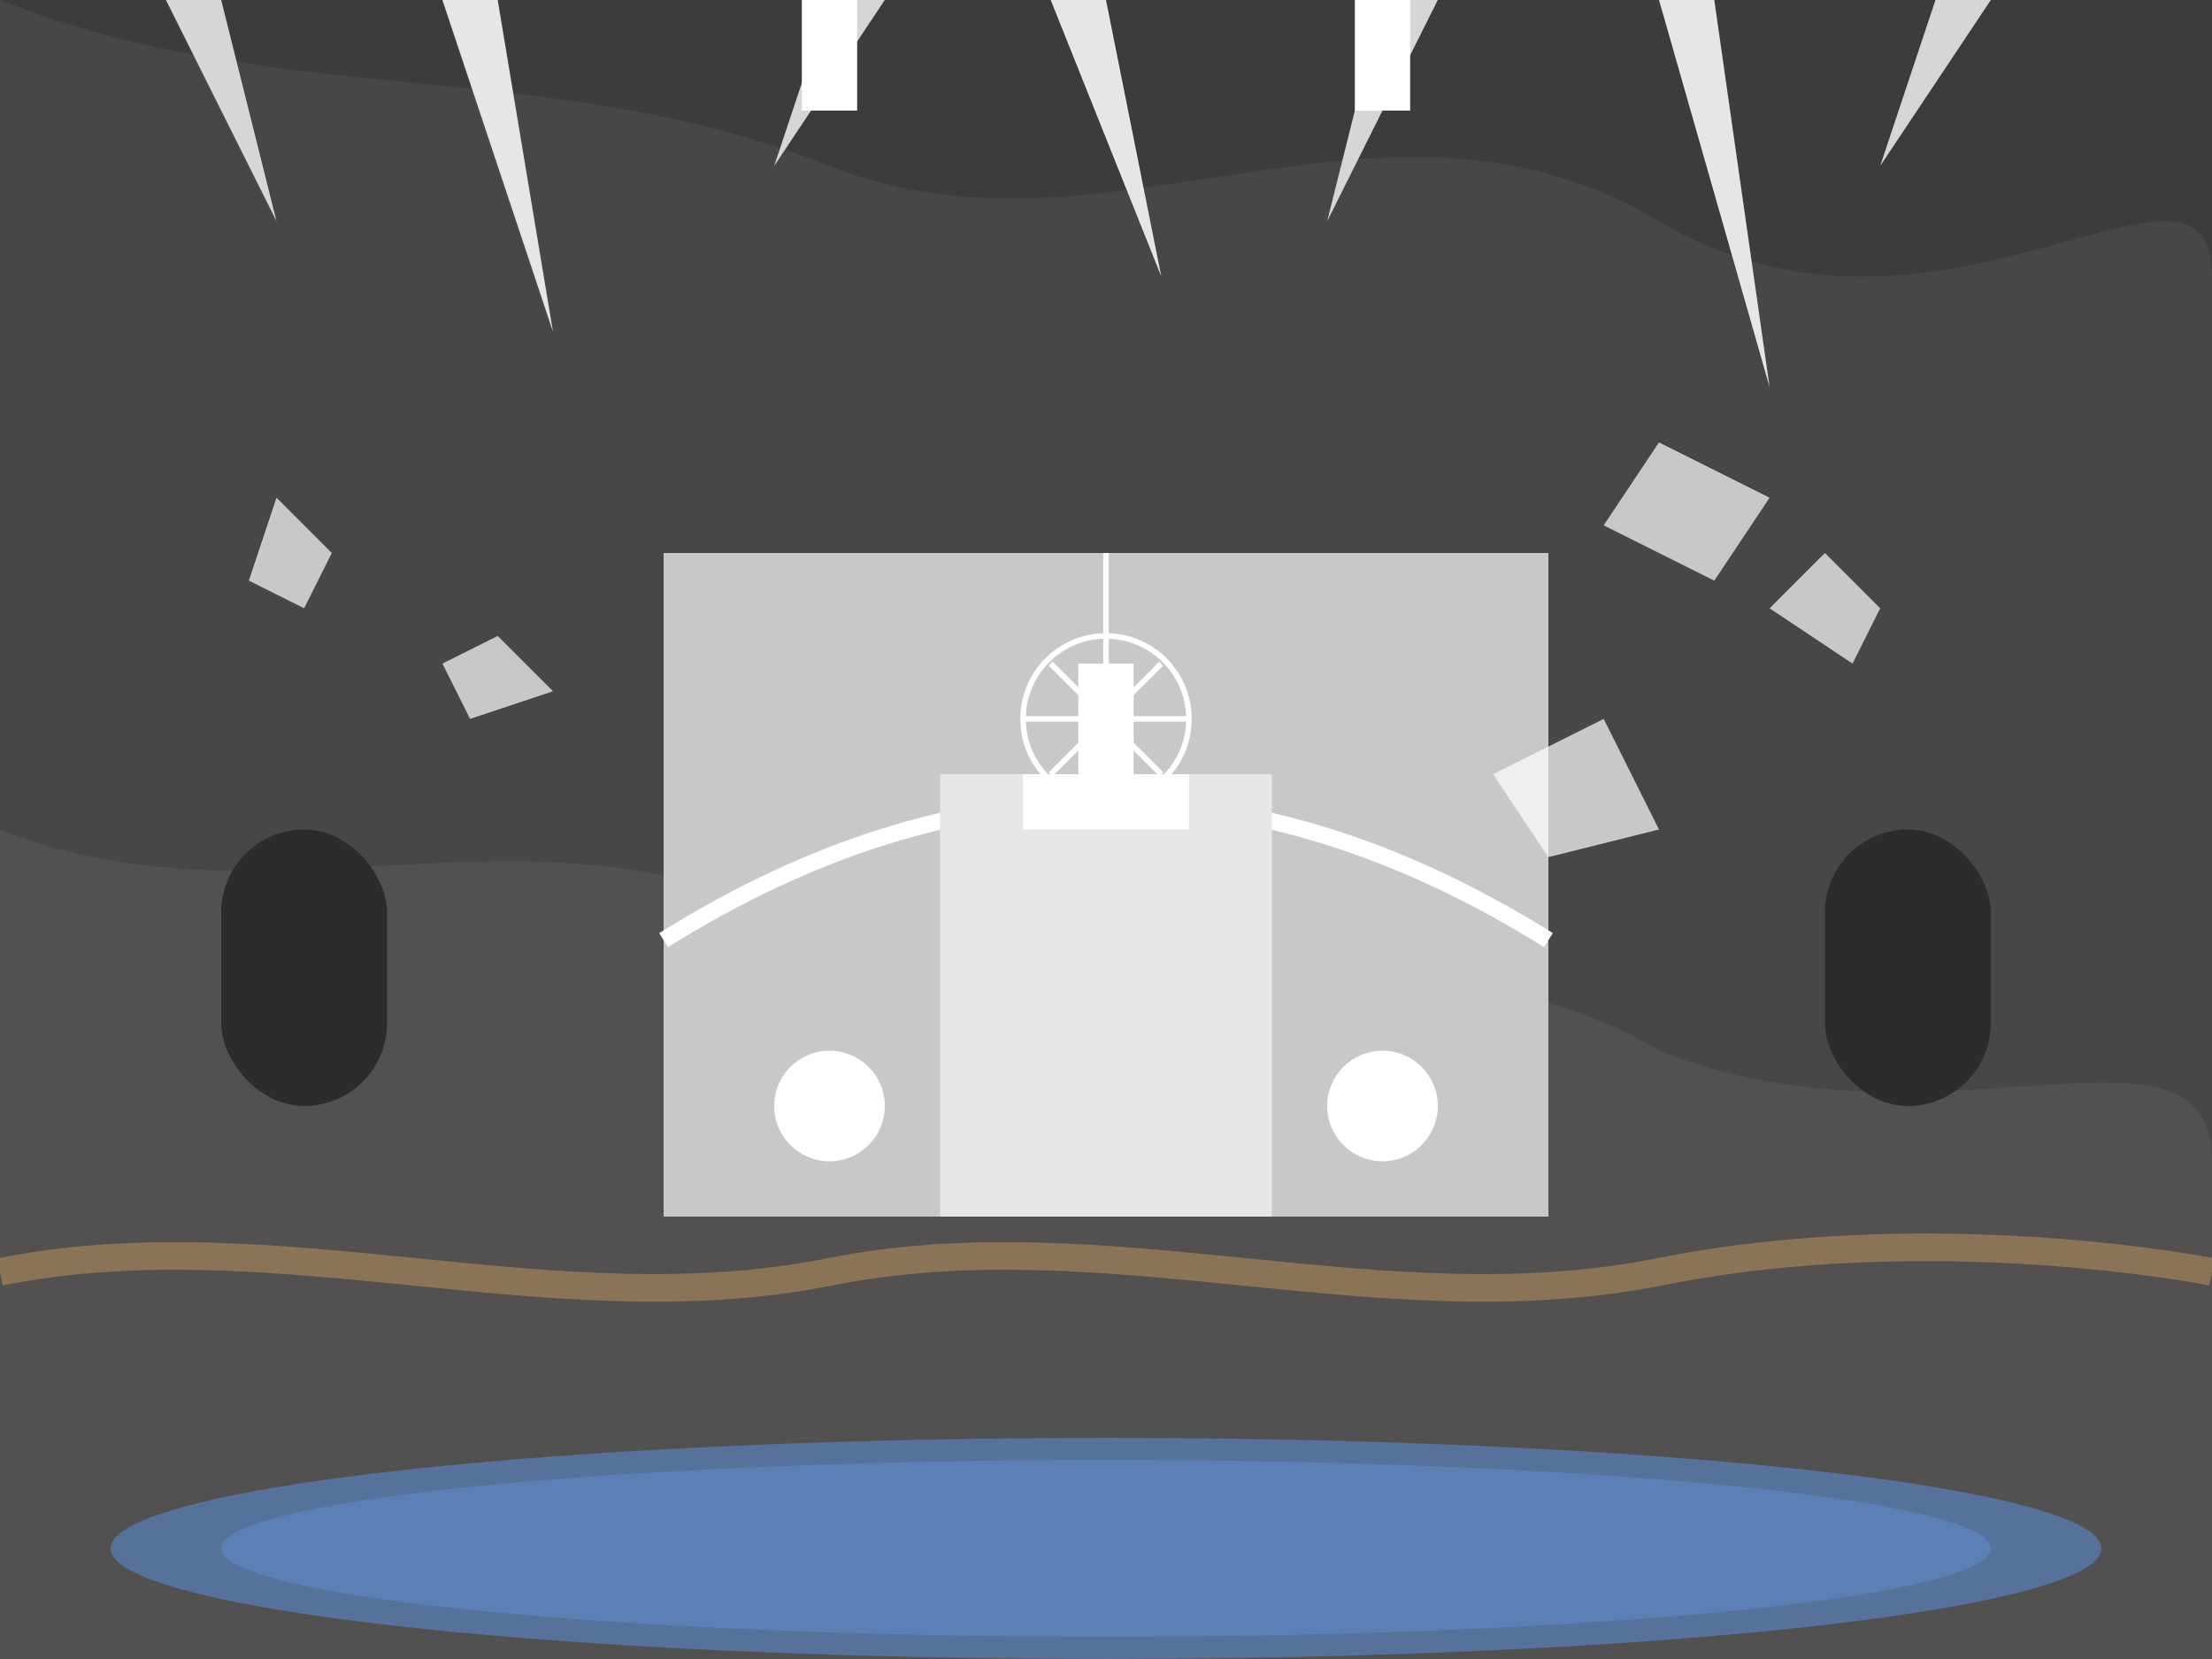 <?xml version="1.0" encoding="UTF-8"?>
<svg width="400" height="300" viewBox="0 0 400 300" xmlns="http://www.w3.org/2000/svg">
  <!-- Kopalnia Soli w Wieliczce (Wieliczka Salt Mine) -->
  
  <!-- Background representing underground cave -->
  <rect width="400" height="300" fill="#3D3B3C" />
  
  <!-- Cave texture -->
  <path d="M0,0 C50,20 100,10 150,30 C200,50 250,10 300,40 C350,70 400,20 400,50 L400,300 L0,300 Z" fill="#4D4B4C" opacity="0.7" />
  <path d="M0,150 C50,170 100,140 150,170 C200,200 250,160 300,190 C350,210 400,180 400,210 L400,300 L0,300 Z" fill="#5D5B5C" opacity="0.5" />
  
  <!-- Salt crystal formations (stalactites) -->
  <path d="M40,0 L50,40 L30,0 Z" fill="#D6D6D6" />
  <path d="M90,0 L100,60 L80,0 Z" fill="#E6E6E6" />
  <path d="M150,0 L140,30 L160,0 Z" fill="#D6D6D6" />
  <path d="M200,0 L210,50 L190,0 Z" fill="#E6E6E6" />
  <path d="M250,0 L240,40 L260,0 Z" fill="#D6D6D6" />
  <path d="M310,0 L320,70 L300,0 Z" fill="#E6E6E6" />
  <path d="M350,0 L340,30 L360,0 Z" fill="#D6D6D6" />
  
  <!-- Salt Mine Chapel (St. Kinga's Chapel) -->
  <rect x="120" y="100" width="160" height="120" fill="#C8C8C8" />
  
  <!-- Chapel Archway -->
  <path d="M120,170 Q200,120 280,170" fill="none" stroke="#FFFFFF" stroke-width="3" />
  
  <!-- Chapel Altar -->
  <rect x="170" y="140" width="60" height="80" fill="#E6E6E6" />
  <rect x="185" y="140" width="30" height="10" fill="#FFFFFF" />
  <rect x="195" y="120" width="10" height="20" fill="#FFFFFF" />
  
  <!-- Salt Sculptures -->
  <circle cx="150" cy="200" r="10" fill="#FFFFFF" />
  <rect x="145" cy="210" width="10" height="20" fill="#FFFFFF" />
  
  <circle cx="250" cy="200" r="10" fill="#FFFFFF" />
  <rect x="245" cy="210" width="10" height="20" fill="#FFFFFF" />
  
  <!-- Chandeliers made of salt crystals -->
  <circle cx="200" cy="130" r="15" fill="none" stroke="#FFFFFF" stroke-width="1" />
  <line x1="185" y1="130" x2="215" y2="130" stroke="#FFFFFF" stroke-width="1" />
  <line x1="200" y1="115" x2="200" y2="145" stroke="#FFFFFF" stroke-width="1" />
  <line x1="190" y1="120" x2="210" y2="140" stroke="#FFFFFF" stroke-width="1" />
  <line x1="210" y1="120" x2="190" y2="140" stroke="#FFFFFF" stroke-width="1" />
  <line x1="200" y1="100" x2="200" y2="115" stroke="#FFFFFF" stroke-width="1" />
  
  <!-- Underground lake -->
  <ellipse cx="200" cy="280" rx="180" ry="20" fill="#5B92E5" opacity="0.5" />
  <ellipse cx="200" cy="280" rx="160" ry="16" fill="#6BA2F5" opacity="0.3" />
  
  <!-- Tunnel entrances -->
  <rect x="40" y="150" width="30" height="50" rx="15" fill="#2D2B2C" />
  <rect x="330" y="150" width="30" height="50" rx="15" fill="#2D2B2C" />
  
  <!-- Miners' pathways -->
  <path d="M0,230 C50,220 100,240 150,230 C200,220 250,240 300,230 C350,220 400,230 400,230" fill="none" stroke="#8B7355" stroke-width="5" />
  
  <!-- Salt crystals on the wall -->
  <polygon points="50,90 60,100 55,110 45,105" fill="#FFFFFF" opacity="0.7" />
  <polygon points="80,120 90,115 100,125 85,130" fill="#FFFFFF" opacity="0.7" />
  <polygon points="330,100 340,110 335,120 320,110" fill="#FFFFFF" opacity="0.7" />
  <polygon points="300,80 320,90 310,105 290,95" fill="#FFFFFF" opacity="0.7" />
  <polygon points="270,140 290,130 300,150 280,155" fill="#FFFFFF" opacity="0.7" />
</svg>